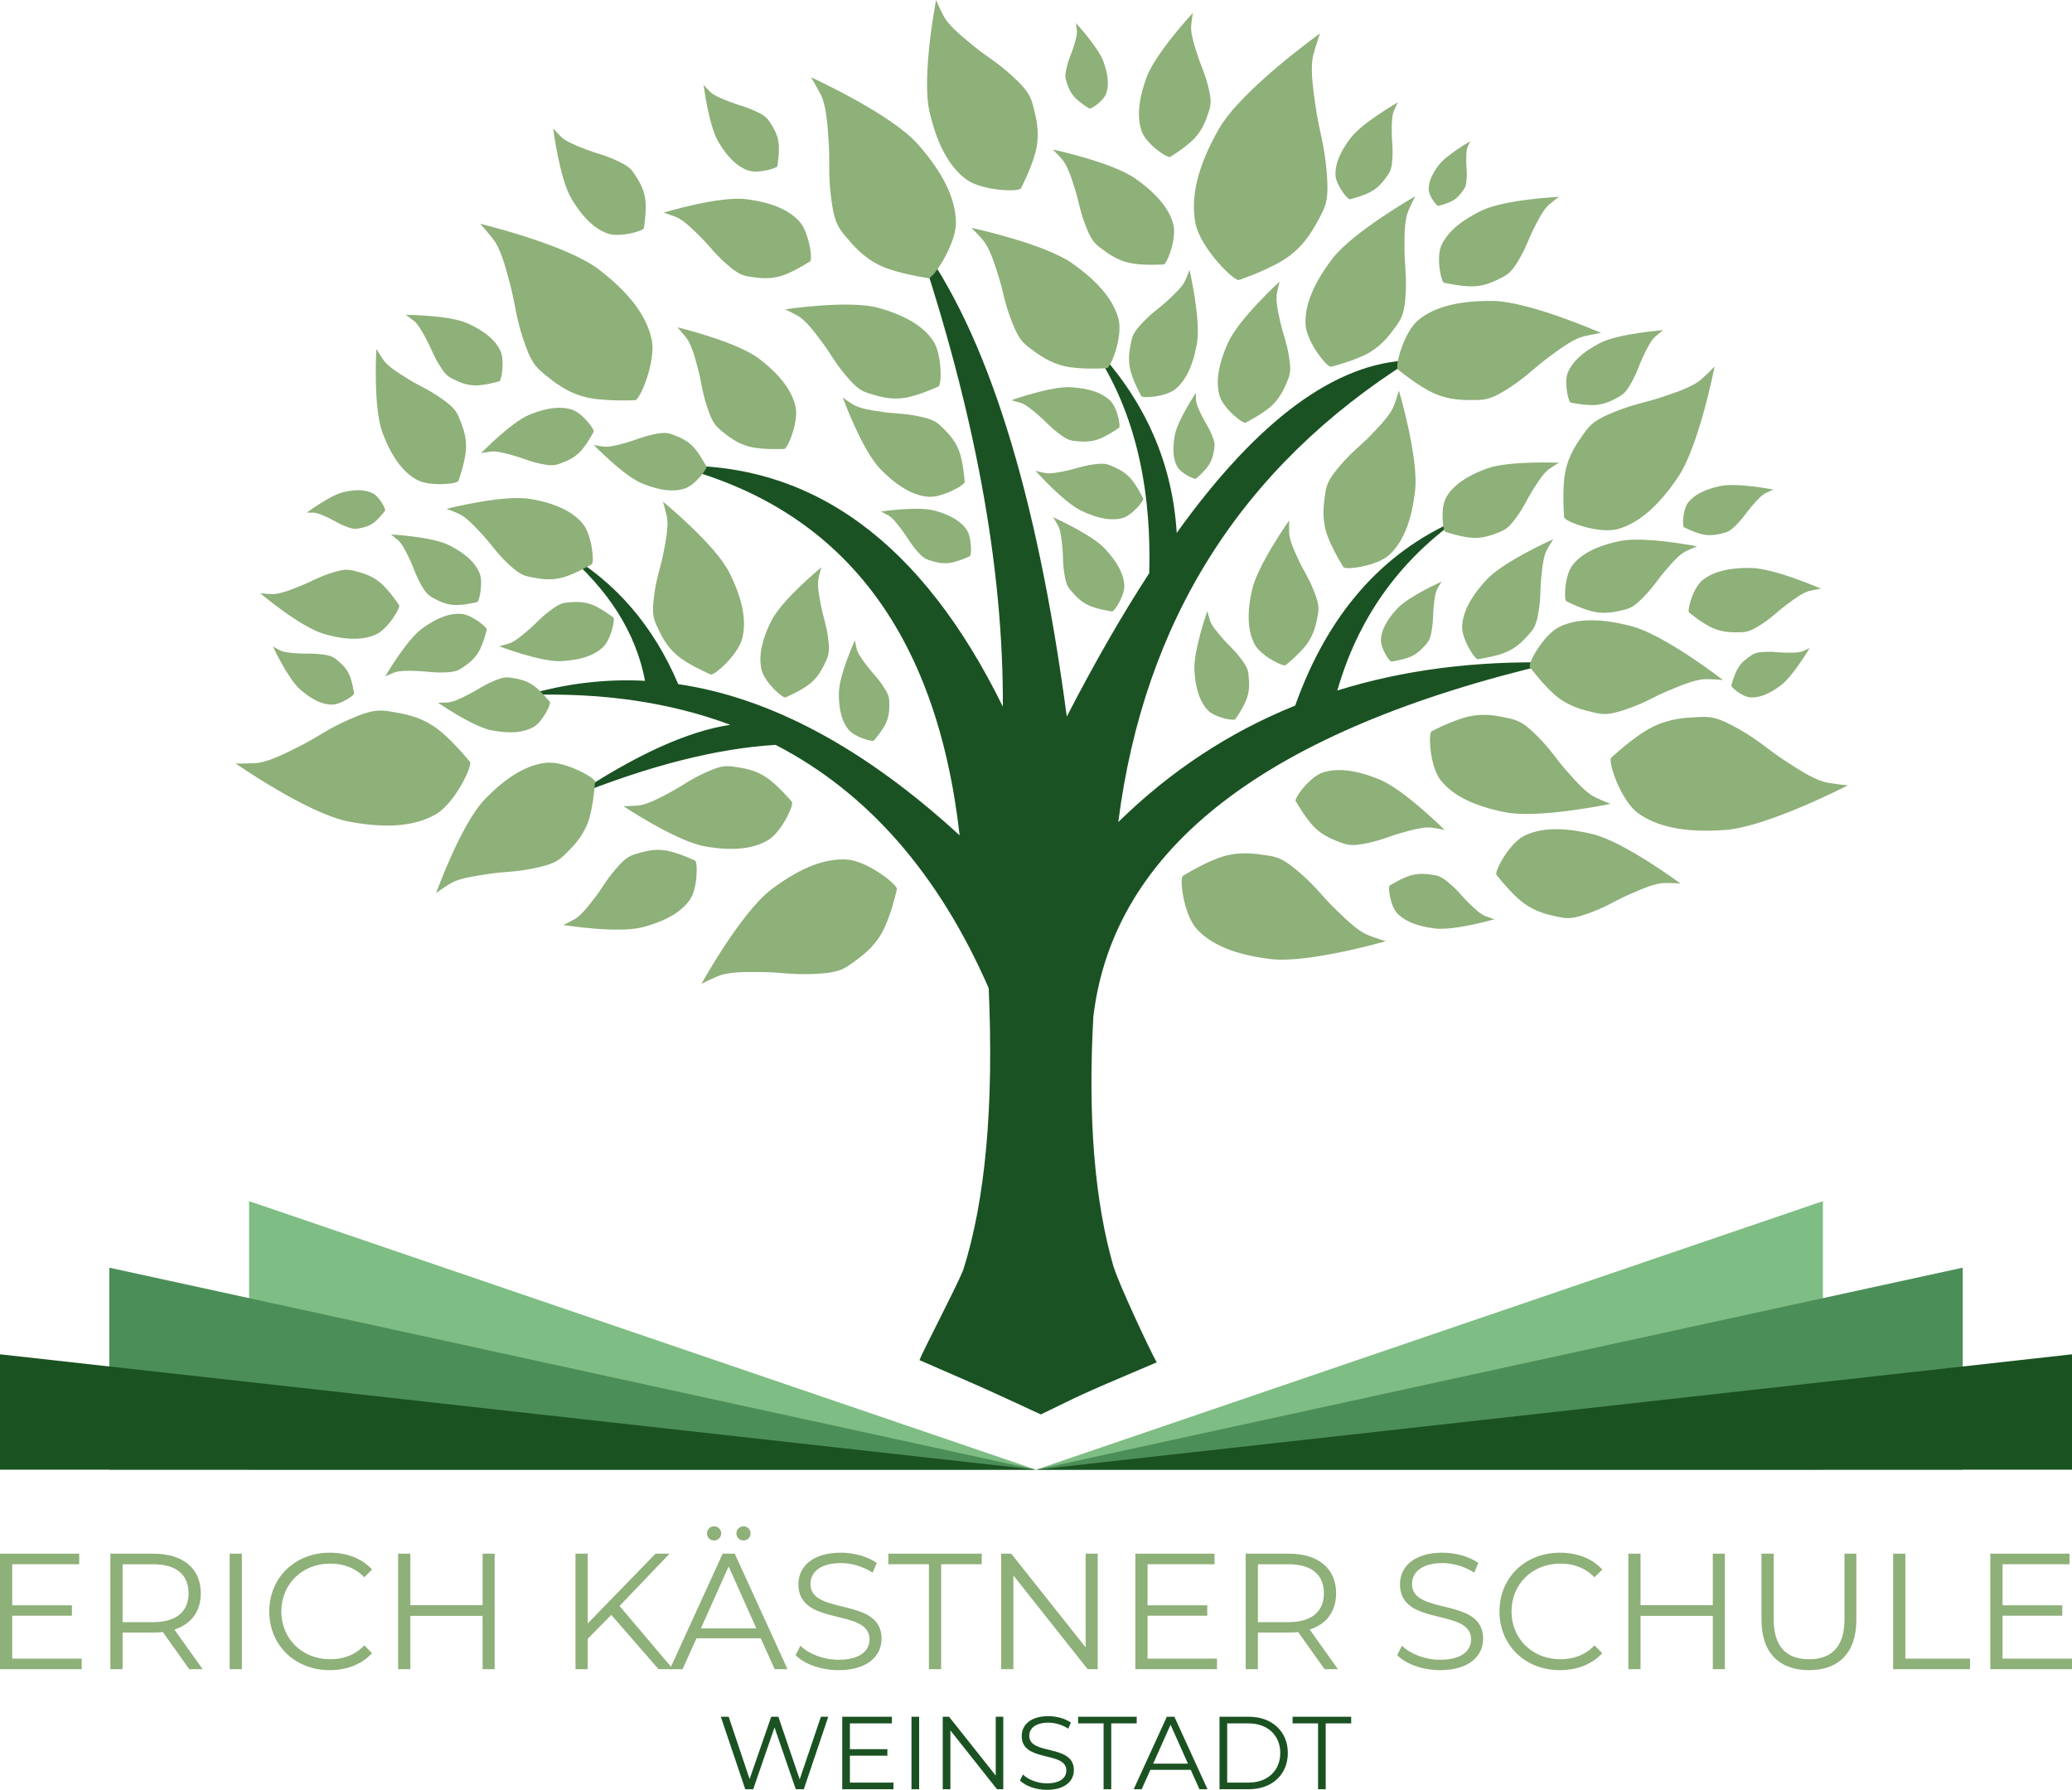 <?xml version="1.0" encoding="utf-8"?>
<!-- Generator: Adobe Illustrator 16.0.3, SVG Export Plug-In . SVG Version: 6.00 Build 0)  -->
<!DOCTYPE svg PUBLIC "-//W3C//DTD SVG 1.1//EN" "http://www.w3.org/Graphics/SVG/1.1/DTD/svg11.dtd">
<svg version="1.1" id="Ebene_1" xmlns="http://www.w3.org/2000/svg" xmlns:xlink="http://www.w3.org/1999/xlink" x="0px" y="0px"
	 width="336.544px" height="290.747px" viewBox="0 0 336.544 290.747" enable-background="new 0 0 336.544 290.747"
	 xml:space="preserve">
<g>
	<path fill-rule="evenodd" clip-rule="evenodd" fill="#1B5223" d="M156.445,206.318c3.612-11.373,4.994-26.638,4.145-45.797
		c-8.154-18.639-19.693-31.811-34.617-39.522c-9.496,0.571-20.421,3.341-32.778,8.309c10.019-6.676,18.494-10.532,25.425-11.567
		c-9.757-3.648-20.773-5.265-33.049-4.848c6.363-1.873,12.765-2.638,19.206-2.3c-1.499-7.803-5.899-14.787-13.202-20.951
		c8.37,4.835,14.564,11.999,18.583,21.49c15.023,2.215,30.262,10.403,45.712,24.567c-3.758-33.171-19.229-53.185-46.416-60.043
		c22.521-0.588,40.332,12.455,53.433,39.129c0.107-22.669-4.57-48.035-14.033-76.099c11.424,15.267,19.566,41.173,24.418,77.718
		c4.518-8.76,8.981-16.522,13.39-23.293c0.434-15.766-3.085-28.594-10.555-38.483c9.27,9.132,14.274,19.777,15.022,31.936
		c13.155-18.348,25.825-27.698,38.003-28.045c-27.479,17.302-43.31,42.309-47.495,75.02c8.46-8.299,18.035-14.606,28.731-18.923
		c5.271-14.783,14.045-24.839,26.321-30.169c-9.659,6.924-16.151,16.165-19.477,27.724c10.721-3.35,22.477-4.864,35.263-4.539
		c-46.632,10.892-71.593,30.052-74.886,57.478c-0.913,16.436,0.188,30.016,3.302,40.746l0.022,0.003
		c0.703,2.442,5.757,13.313,6.965,15.444c-14.243,6.047-11.83,5.109-18.826,8.465c-1.538-0.716-2.825-1.313-3.939-1.827
		c-0.087,0.034-0.098,0.025-0.044-0.021c-6.197-2.865-6.982-3.155-15.724-6.977C149.973,219.284,155.066,209.651,156.445,206.318
		L156.445,206.318z"/>
	<path fill-rule="evenodd" clip-rule="evenodd" fill="#8EB079" d="M113.929,159.826c0,0,6.421-11.619,11.382-15.363
		c4.961-3.745,8.896-5.03,12.246-4.836c3.355,0.195,8.566,4.316,8.106,4.885c0,0-0.987,4.46-2.425,7.013s-3.436,3.927-4.91,4.99
		c-1.475,1.063-2.45,1.532-6.085,1.694c-3.635,0.162-5.031-0.245-8.295-0.301c-3.263-0.056-5.755,0-7.299,0.647
		C115.104,159.205,113.929,159.826,113.929,159.826L113.929,159.826z"/>
	<path fill-rule="evenodd" clip-rule="evenodd" fill="#8EB079" d="M91.49,150.254c0,0,8.848,1.434,12.905,0.359
		s6.38-2.628,7.673-4.488c1.295-1.864,1.278-6.35,0.784-6.343c0,0-2.78-1.334-4.735-1.635c-1.955-0.301-3.518,0.188-4.697,0.527
		c-1.18,0.34-1.836,0.663-3.437,2.526s-1.967,2.774-3.298,4.531s-2.399,3.057-3.387,3.606
		C92.309,149.89,91.49,150.254,91.49,150.254L91.49,150.254z"/>
	<path fill-rule="evenodd" clip-rule="evenodd" fill="#8EB079" d="M101.257,130.952c0,0,8.564,5.731,13.319,6.549
		c4.755,0.818,7.927,0.305,10.168-1.021c2.246-1.328,4.374-6.026,3.854-6.254c0,0-2.268-2.726-4.168-3.975
		c-1.9-1.249-3.767-1.486-5.163-1.695c-1.395-0.209-2.235-0.186-4.8,0.996s-3.384,1.959-5.615,3.159
		c-2.232,1.2-3.97,2.048-5.267,2.15C102.289,130.963,101.257,130.952,101.257,130.952L101.257,130.952z"/>
	<path fill-rule="evenodd" clip-rule="evenodd" fill="#8EB079" d="M70.841,145.074c0,0,4.006-11.159,7.847-15.167
		c3.841-4.009,7.128-5.703,10.108-6.008c2.987-0.306,8.168,2.585,7.843,3.153c0,0-0.234,4.073-1.139,6.528
		c-0.904,2.455-2.47,3.951-3.618,5.099c-1.149,1.147-1.942,1.7-5.124,2.36c-3.182,0.661-4.471,0.501-7.356,0.916
		c-2.886,0.416-5.075,0.82-6.344,1.612C71.788,144.359,70.841,145.074,70.841,145.074L70.841,145.074z"/>
	<path fill-rule="evenodd" clip-rule="evenodd" fill="#8EB079" d="M38.282,124.027c0,0,11.751,8.173,18.335,9.428
		c6.584,1.254,11.004,0.62,14.149-1.166c3.152-1.789,6.225-8.26,5.509-8.591c0,0-3.082-3.842-5.69-5.625
		c-2.608-1.782-5.196-2.157-7.129-2.482c-1.933-0.325-3.1-0.314-6.692,1.264c-3.593,1.577-4.749,2.636-7.878,4.247
		c-3.13,1.611-5.565,2.746-7.369,2.856C39.714,124.068,38.282,124.027,38.282,124.027L38.282,124.027z"/>
	<path fill-rule="evenodd" clip-rule="evenodd" fill="#8EB079" d="M71.146,114.15c0,0,5.612,3.903,8.757,4.502
		c3.144,0.599,5.254,0.297,6.757-0.556c1.505-0.855,2.973-3.946,2.63-4.103c0,0-1.471-1.835-2.717-2.687
		c-1.245-0.851-2.481-1.03-3.404-1.185c-0.924-0.155-1.481-0.15-3.197,0.603c-1.715,0.754-2.267,1.26-3.762,2.029
		c-1.494,0.769-2.658,1.311-3.519,1.364C71.83,114.169,71.146,114.15,71.146,114.15L71.146,114.15z"/>
	<path fill-rule="evenodd" clip-rule="evenodd" fill="#8EB079" d="M62.568,109.888c0,0,3.419-5.919,6.01-7.799
		c2.591-1.88,4.63-2.503,6.352-2.37c1.726,0.133,4.369,2.306,4.126,2.594c0,0-0.552,2.287-1.317,3.587
		c-0.765,1.3-1.807,1.988-2.577,2.521c-0.769,0.533-1.276,0.765-3.149,0.813c-1.873,0.048-2.588-0.175-4.268-0.236
		c-1.68-0.06-2.963-0.056-3.765,0.263S62.568,109.888,62.568,109.888L62.568,109.888z"/>
	<path fill-rule="evenodd" clip-rule="evenodd" fill="#8EB079" d="M44.333,105.005c0,0,2.393,5.21,4.41,6.983
		c2.017,1.772,3.672,2.452,5.121,2.475c1.451,0.024,3.828-1.585,3.648-1.845c0,0-0.282-1.952-0.82-3.098
		c-0.537-1.146-1.354-1.802-1.955-2.307c-0.601-0.505-1.006-0.739-2.567-0.925s-2.175-0.055-3.583-0.136
		c-1.407-0.081-2.479-0.184-3.124-0.513C44.819,105.31,44.333,105.005,44.333,105.005L44.333,105.005z"/>
	<path fill-rule="evenodd" clip-rule="evenodd" fill="#8EB079" d="M42.263,96.368c0,0,6.514,5.496,10.347,6.604
		s6.489,0.977,8.452,0.093c1.968-0.887,4.148-4.553,3.741-4.788c0,0-1.614-2.449-3.061-3.65c-1.447-1.201-2.961-1.567-4.089-1.866
		c-1.128-0.3-1.82-0.358-4.037,0.379c-2.217,0.736-2.961,1.3-4.905,2.081c-1.945,0.782-3.451,1.32-4.526,1.285
		C43.11,96.471,42.263,96.368,42.263,96.368L42.263,96.368z"/>
	<path fill-rule="evenodd" clip-rule="evenodd" fill="#8EB079" d="M63.492,86.822c0,0,6.689,0.339,9.486,1.759
		c2.796,1.42,4.25,2.92,4.903,4.482c0.655,1.565-0.06,4.84-0.42,4.757c0,0-2.241,0.54-3.716,0.453
		c-1.476-0.087-2.541-0.689-3.35-1.122c-0.808-0.433-1.237-0.771-2.115-2.384c-0.878-1.612-1.003-2.335-1.7-3.827
		c-0.698-1.492-1.274-2.61-1.91-3.166C64.034,87.217,63.492,86.822,63.492,86.822L63.492,86.822z"/>
	<path fill-rule="evenodd" clip-rule="evenodd" fill="#8EB079" d="M72.521,82.662c0,0,9.203-2.358,13.589-1.612
		c4.385,0.745,6.987,2.164,8.53,4.004c1.545,1.844,1.956,6.581,1.434,6.621c0,0-2.808,1.675-4.843,2.179
		c-2.035,0.504-3.732,0.137-5.009-0.109c-1.278-0.246-2.001-0.523-3.87-2.337c-1.868-1.814-2.341-2.741-3.914-4.468
		c-1.573-1.729-2.825-2.998-3.921-3.485C73.421,82.969,72.521,82.662,72.521,82.662L72.521,82.662z"/>
	<path fill-rule="evenodd" clip-rule="evenodd" fill="#8EB079" d="M61.129,56.683c0,0-0.556,9.484,1.014,13.647
		c1.57,4.162,3.46,6.444,5.561,7.607c2.105,1.164,6.834,0.662,6.773,0.142c0,0,1.107-3.076,1.213-5.17s-0.578-3.689-1.064-4.896
		s-0.896-1.864-3.034-3.351c-2.138-1.488-3.138-1.775-5.134-2.989c-1.996-1.214-3.482-2.199-4.169-3.182
		S61.129,56.683,61.129,56.683L61.129,56.683z"/>
	<path fill-rule="evenodd" clip-rule="evenodd" fill="#8EB079" d="M65.908,51.149c0,0,7.011,0.02,10.005,1.365s4.59,2.84,5.351,4.44
		c0.762,1.603,0.178,5.063-0.203,4.995c0,0-2.315,0.676-3.862,0.659c-1.547-0.017-2.691-0.593-3.558-1.006
		c-0.867-0.412-1.332-0.744-2.33-2.386c-0.999-1.642-1.165-2.391-1.969-3.916c-0.803-1.526-1.462-2.665-2.155-3.215
		C66.495,51.535,65.908,51.149,65.908,51.149L65.908,51.149z"/>
	<path fill-rule="evenodd" clip-rule="evenodd" fill="#8EB079" d="M78.129,73.635c0,0,4.861-5.051,7.903-6.284
		c3.042-1.234,5.226-1.352,6.908-0.796c1.685,0.558,3.781,3.371,3.468,3.599c0,0-1.112,2.14-2.194,3.246
		c-1.082,1.105-2.289,1.534-3.186,1.876c-0.897,0.341-1.459,0.447-3.336,0.033c-1.876-0.413-2.533-0.811-4.19-1.285
		c-1.657-0.474-2.936-0.786-3.813-0.666C78.813,73.478,78.129,73.635,78.129,73.635L78.129,73.635z"/>
	<path fill-rule="evenodd" clip-rule="evenodd" fill="#8EB079" d="M96.439,72.271c0,0,4.862,5.051,7.904,6.284
		c3.042,1.234,5.225,1.352,6.907,0.796c1.685-0.558,3.781-3.371,3.469-3.599c0,0-1.113-2.14-2.194-3.246
		c-1.082-1.105-2.289-1.534-3.187-1.876c-0.897-0.341-1.458-0.447-3.335-0.034c-1.877,0.414-2.533,0.812-4.19,1.286
		c-1.658,0.474-2.936,0.786-3.813,0.666C97.123,72.428,96.439,72.271,96.439,72.271L96.439,72.271z"/>
	<path fill-rule="evenodd" clip-rule="evenodd" fill="#8EB079" d="M77.981,36.352c0,0,13.961,3.341,19.295,7.431
		s7.81,7.822,8.573,11.368c0.764,3.554-2.028,10.173-2.754,9.858c0,0-4.933,0.258-8.008-0.504c-3.075-0.763-5.083-2.449-6.617-3.679
		c-1.533-1.23-2.304-2.111-3.521-5.853c-1.217-3.742-1.196-5.314-2.079-8.732c-0.883-3.417-1.66-5.998-2.781-7.421
		C78.967,37.397,77.981,36.352,77.981,36.352L77.981,36.352z"/>
	<path fill-rule="evenodd" clip-rule="evenodd" fill="#8EB079" d="M110.017,53.17c0,0,9.625,2.303,13.302,5.123
		c3.677,2.82,5.384,5.392,5.91,7.837c0.527,2.45-1.398,7.014-1.898,6.796c0,0-3.401,0.178-5.521-0.348
		c-2.12-0.525-3.504-1.688-4.562-2.536c-1.057-0.847-1.588-1.455-2.427-4.035c-0.839-2.579-0.824-3.663-1.433-6.019
		c-0.609-2.356-1.145-4.135-1.918-5.116C110.697,53.891,110.017,53.17,110.017,53.17L110.017,53.17z"/>
	<path fill-rule="evenodd" clip-rule="evenodd" fill="#8EB079" d="M107.771,34.546c0,0,9.033-2.74,13.418-2.189
		c4.386,0.55,7.03,1.846,8.64,3.604c1.614,1.763,2.227,6.447,1.711,6.509c0,0-2.714,1.785-4.713,2.373
		c-1.998,0.589-3.698,0.298-4.976,0.11c-1.279-0.189-2.009-0.434-3.942-2.153c-1.934-1.72-2.443-2.619-4.08-4.265
		c-1.636-1.647-2.933-2.853-4.042-3.289C108.678,34.811,107.771,34.546,107.771,34.546L107.771,34.546z"/>
	<path fill-rule="evenodd" clip-rule="evenodd" fill="#8EB079" d="M131.718,12.551c0,0,12.947,5.889,17.36,10.876
		c4.414,4.986,6.116,9.083,6.188,12.676c0.071,3.601-3.896,9.511-4.543,9.066c0,0-4.846-0.682-7.692-2.004
		c-2.846-1.323-4.481-3.343-5.739-4.829c-1.259-1.486-1.842-2.489-2.318-6.358c-0.476-3.869-0.158-5.394-0.371-8.885
		c-0.212-3.491-0.48-6.147-1.301-7.743C132.48,13.754,131.718,12.551,131.718,12.551L131.718,12.551z"/>
	<path fill-rule="evenodd" clip-rule="evenodd" fill="#8EB079" d="M152.047,0c0,0-2.405,12.394-1.071,18.153
		c1.335,5.759,3.421,9.098,5.984,10.999c2.567,1.905,8.883,2.078,8.894,1.382c0,0,2.001-3.856,2.51-6.595
		c0.508-2.739-0.111-4.961-0.538-6.636c-0.427-1.675-0.852-2.613-3.405-4.949c-2.553-2.336-3.82-2.891-6.235-4.841
		c-2.415-1.951-4.198-3.511-4.93-4.927C152.525,1.17,152.047,0,152.047,0L152.047,0z"/>
	<path fill-rule="evenodd" clip-rule="evenodd" fill="#8EB079" d="M214.402,5.432c0,0-12.8,9.137-16.453,15.557
		c-3.654,6.42-4.545,11.308-3.768,15.31c0.78,4.01,6.541,9.77,7.145,9.148c0,0,5.153-1.731,7.961-3.771s4.119-4.609,5.146-6.511
		c1.027-1.902,1.428-3.132,1.027-7.521c-0.399-4.39-1.112-6.018-1.71-9.934c-0.599-3.917-0.939-6.918-0.418-8.854
		C213.853,6.92,214.402,5.432,214.402,5.432L214.402,5.432z"/>
	<path fill-rule="evenodd" clip-rule="evenodd" fill="#8EB079" d="M193.763,2.079c0,0-6.129,6.596-7.554,10.546
		c-1.425,3.951-1.49,6.716-0.73,8.787c0.763,2.075,4.36,4.462,4.634,4.047c0,0,2.634-1.599,3.975-3.065
		c1.341-1.466,1.83-3.028,2.222-4.191c0.393-1.164,0.504-1.882-0.085-4.212c-0.589-2.329-1.111-3.121-1.768-5.169
		c-0.657-2.047-1.095-3.632-0.979-4.749C193.594,2.957,193.763,2.079,193.763,2.079L193.763,2.079z"/>
	<path fill-rule="evenodd" clip-rule="evenodd" fill="#8EB079" d="M174.745,3.742c0,0,3.637,3.914,4.481,6.258
		c0.847,2.345,0.886,3.986,0.435,5.215c-0.453,1.231-2.588,2.647-2.75,2.401c0,0-1.563-0.949-2.358-1.819
		c-0.796-0.87-1.087-1.797-1.318-2.487c-0.233-0.69-0.3-1.117,0.05-2.499c0.35-1.382,0.66-1.852,1.05-3.067
		c0.389-1.215,0.649-2.156,0.58-2.819C174.845,4.263,174.745,3.742,174.745,3.742L174.745,3.742z"/>
	<path fill-rule="evenodd" clip-rule="evenodd" fill="#8EB079" d="M171.007,24.289c0,0,9.635,2.067,13.393,4.715
		c3.758,2.649,5.552,5.088,6.17,7.422c0.618,2.339-1.11,6.738-1.615,6.536c0,0-3.366,0.219-5.488-0.254
		c-2.123-0.472-3.542-1.566-4.624-2.363c-1.081-0.797-1.632-1.371-2.565-3.83s-0.963-3.497-1.658-5.745
		c-0.697-2.248-1.298-3.944-2.104-4.873C171.71,24.969,171.007,24.289,171.007,24.289L171.007,24.289z"/>
	<path fill-rule="evenodd" clip-rule="evenodd" fill="#8EB079" d="M157.794,37.016c0,0,11.763,2.524,16.35,5.757
		c4.588,3.233,6.776,6.21,7.531,9.06c0.756,2.855-1.354,8.225-1.972,7.979c0,0-4.108,0.268-6.699-0.31
		c-2.591-0.577-4.324-1.912-5.644-2.885c-1.321-0.973-1.993-1.674-3.133-4.676c-1.14-3.001-1.174-4.27-2.025-7.013
		c-0.85-2.744-1.584-4.815-2.567-5.948C158.652,37.846,157.794,37.016,157.794,37.016L157.794,37.016z"/>
	<path fill-rule="evenodd" clip-rule="evenodd" fill="#8EB079" d="M164.248,65.017c0,0,6.467-2.305,9.664-2.113
		c3.196,0.192,5.153,0.98,6.375,2.136c1.224,1.159,1.811,4.399,1.438,4.465c0,0-1.914,1.363-3.345,1.86
		c-1.431,0.498-2.672,0.37-3.604,0.294c-0.934-0.076-1.471-0.214-2.925-1.329c-1.453-1.114-1.851-1.719-3.088-2.796
		c-1.236-1.076-2.214-1.861-3.032-2.116C164.914,65.163,164.248,65.017,164.248,65.017L164.248,65.017z"/>
	<path fill-rule="evenodd" clip-rule="evenodd" fill="#8EB079" d="M168.194,76.468c0,0,4.556,5.135,7.451,6.507
		c2.895,1.371,4.988,1.623,6.615,1.197c1.631-0.426,3.706-2.981,3.411-3.219c0,0-1.02-2.117-2.035-3.242
		c-1.014-1.125-2.164-1.611-3.018-1.994c-0.854-0.383-1.392-0.52-3.203-0.244c-1.812,0.277-2.45,0.616-4.052,0.964
		c-1.604,0.348-2.837,0.565-3.678,0.394C168.847,76.661,168.194,76.468,168.194,76.468L168.194,76.468z"/>
	<path fill-rule="evenodd" clip-rule="evenodd" fill="#8EB079" d="M171.031,84.009c0,0,6.27,2.796,8.45,5.142
		c2.18,2.346,3.052,4.267,3.137,5.947c0.085,1.683-1.727,4.433-2.042,4.223c0,0-2.325-0.335-3.704-0.963
		c-1.379-0.628-2.188-1.578-2.812-2.277c-0.623-0.699-0.915-1.169-1.197-2.98c-0.282-1.81-0.152-2.522-0.304-4.154
		c-0.151-1.633-0.316-2.876-0.732-3.625C171.412,84.574,171.031,84.009,171.031,84.009L171.031,84.009z"/>
	<path fill-rule="evenodd" clip-rule="evenodd" fill="#8EB079" d="M194.246,63.817c0,0-2.95,4.396-3.413,6.824
		c-0.462,2.426-0.244,4.038,0.389,5.171c0.635,1.135,2.945,2.188,3.065,1.922c0,0,1.382-1.172,2.024-2.148
		c0.645-0.975,0.784-1.928,0.904-2.64s0.118-1.139-0.438-2.438c-0.559-1.298-0.936-1.71-1.505-2.839
		c-0.571-1.128-0.973-2.008-1.009-2.668C194.229,64.342,194.246,63.817,194.246,63.817L194.246,63.817z"/>
	<path fill-rule="evenodd" clip-rule="evenodd" fill="#8EB079" d="M207.844,45.727c0,0-6.608,6.056-8.339,9.863
		c-1.729,3.807-2.015,6.546-1.425,8.662c0.59,2.12,3.971,4.776,4.273,4.386c0,0,2.742-1.377,4.19-2.725
		c1.448-1.348,2.058-2.859,2.54-3.982s0.65-1.827,0.251-4.186s-0.854-3.186-1.342-5.271c-0.488-2.084-0.797-3.691-0.592-4.791
		C207.606,46.584,207.844,45.727,207.844,45.727L207.844,45.727z"/>
	<path fill-rule="evenodd" clip-rule="evenodd" fill="#8EB079" d="M193.201,43.82c0,0,1.885,8.13,1.209,11.964
		c-0.677,3.833-1.9,6.086-3.467,7.401c-1.57,1.317-5.564,1.575-5.592,1.116c0,0-1.38-2.5-1.781-4.298
		c-0.402-1.797-0.075-3.278,0.146-4.394c0.222-1.117,0.463-1.746,2.012-3.347s2.334-1.996,3.807-3.34
		c1.472-1.343,2.555-2.415,2.977-3.367C192.933,44.604,193.201,43.82,193.201,43.82L193.201,43.82z"/>
	<path fill-rule="evenodd" clip-rule="evenodd" fill="#8EB079" d="M229.881,31.872c0,0-10.192,5.828-13.501,10.192
		c-3.31,4.364-4.465,7.781-4.323,10.654c0.143,2.879,3.694,7.249,4.194,6.838c0,0,3.9-0.967,6.139-2.271
		c2.24-1.304,3.455-3.058,4.396-4.354c0.939-1.295,1.357-2.146,1.529-5.275s-0.172-4.318-0.192-7.121
		c-0.021-2.804,0.048-4.947,0.627-6.292S229.881,31.872,229.881,31.872L229.881,31.872z"/>
	<path fill-rule="evenodd" clip-rule="evenodd" fill="#8EB079" d="M227.057,16.618c0,0-5.797,3.315-7.679,5.797
		s-2.54,4.426-2.459,6.06c0.081,1.638,2.101,4.123,2.386,3.889c0,0,2.219-0.55,3.491-1.292c1.274-0.741,1.965-1.739,2.5-2.476
		s0.772-1.221,0.87-3c0.098-1.78-0.097-2.456-0.109-4.05c-0.012-1.595,0.027-2.813,0.356-3.579
		C226.743,17.202,227.057,16.618,227.057,16.618L227.057,16.618z"/>
	<path fill-rule="evenodd" clip-rule="evenodd" fill="#8EB079" d="M238.821,22.937c0,0-3.865,2.21-5.121,3.865
		c-1.255,1.655-1.693,2.952-1.64,4.042c0.055,1.092,1.401,2.749,1.592,2.593c0,0,1.479-0.367,2.327-0.861
		c0.85-0.495,1.312-1.16,1.668-1.652c0.356-0.491,0.515-0.814,0.58-2.001c0.065-1.186-0.064-1.637-0.072-2.701
		c-0.01-1.063,0.018-1.876,0.236-2.386C238.612,23.326,238.821,22.937,238.821,22.937L238.821,22.937z"/>
	<path fill-rule="evenodd" clip-rule="evenodd" fill="#8EB079" d="M253.243,31.971c0,0-8.854,0.429-12.576,2.232
		c-3.722,1.802-5.67,3.706-6.559,5.688c-0.892,1.986,0.002,6.142,0.479,6.037c0,0,2.955,0.686,4.908,0.576
		c1.953-0.11,3.373-0.874,4.449-1.424c1.077-0.549,1.648-0.979,2.837-3.025c1.187-2.046,1.363-2.964,2.31-4.858
		c0.947-1.894,1.728-3.311,2.578-4.018C252.52,32.472,253.243,31.971,253.243,31.971L253.243,31.971z"/>
	<path fill-rule="evenodd" clip-rule="evenodd" fill="#8EB079" d="M260.065,54.089c0,0-11.662-5.131-17.606-5.202
		c-5.943-0.071-9.67,1.126-12.086,3.104c-2.42,1.982-3.94,7.901-3.258,8.073c0,0,3.359,2.778,5.942,3.89
		c2.583,1.113,4.898,1.041,6.636,1.025c1.736-0.015,2.749-0.2,5.59-2.069c2.841-1.87,3.657-2.936,6.089-4.764
		c2.433-1.828,4.347-3.15,5.895-3.513C258.813,54.27,260.065,54.089,260.065,54.089L260.065,54.089z"/>
	<path fill-rule="evenodd" clip-rule="evenodd" fill="#8EB079" d="M196.103,99.249c0,0-2.299,6.507-2.097,9.72
		c0.202,3.213,1,5.178,2.167,6.403c1.168,1.227,4.427,1.808,4.492,1.433c0,0,1.364-1.928,1.861-3.368
		c0.495-1.44,0.362-2.688,0.283-3.626c-0.078-0.937-0.219-1.476-1.344-2.935s-1.734-1.856-2.82-3.096
		c-1.086-1.24-1.877-2.221-2.136-3.042C196.251,99.917,196.103,99.249,196.103,99.249L196.103,99.249z"/>
	<path fill-rule="evenodd" clip-rule="evenodd" fill="#8EB079" d="M209.408,84.522c0,0-5.175,7.292-6.064,11.368
		c-0.889,4.075-0.592,6.807,0.426,8.747c1.021,1.943,4.875,3.824,5.09,3.38c0,0,2.385-1.917,3.514-3.535
		c1.13-1.618,1.408-3.22,1.643-4.417c0.234-1.196,0.25-1.918-0.633-4.135c-0.884-2.217-1.502-2.928-2.415-4.859
		c-0.912-1.93-1.551-3.433-1.582-4.548C209.354,85.408,209.408,84.522,209.408,84.522L209.408,84.522z"/>
	<path fill-rule="evenodd" clip-rule="evenodd" fill="#8EB079" d="M227.218,63.448c0,0,3.24,10.95,2.63,16.242
		c-0.609,5.291-2.097,8.469-4.13,10.392c-2.036,1.928-7.47,2.608-7.545,1.982c0,0-2.089-3.302-2.786-5.724
		c-0.695-2.422-0.37-4.472-0.159-6.015c0.212-1.542,0.49-2.421,2.474-4.735c1.983-2.313,3.024-2.918,4.926-4.873
		c1.9-1.956,3.293-3.508,3.791-4.842C226.916,64.54,227.218,63.448,227.218,63.448L227.218,63.448z"/>
	<path fill-rule="evenodd" clip-rule="evenodd" fill="#8EB079" d="M253.224,75.174c0,0-8.198-0.377-11.788,0.959
		c-3.588,1.337-5.55,2.921-6.543,4.671c-0.993,1.752-0.533,5.662-0.085,5.607c0,0,2.665,0.89,4.476,0.959
		c1.81,0.069,3.185-0.511,4.225-0.923c1.04-0.413,1.606-0.759,2.879-2.541c1.274-1.783,1.518-2.613,2.555-4.276
		c1.037-1.663,1.882-2.902,2.728-3.479C252.514,75.573,253.224,75.174,253.224,75.174L253.224,75.174z"/>
	<path fill-rule="evenodd" clip-rule="evenodd" fill="#8EB079" d="M278.494,59.521c0,0-2.506,12.907-5.94,17.988
		c-3.434,5.081-6.641,7.537-9.738,8.422c-3.104,0.887-9.016-1.304-8.761-1.983c0,0-0.38-4.483,0.195-7.326
		c0.576-2.844,1.997-4.765,3.032-6.229c1.035-1.464,1.787-2.213,5.042-3.523s4.639-1.375,7.619-2.363
		c2.98-0.988,5.227-1.833,6.444-2.932C277.604,60.477,278.494,59.521,278.494,59.521L278.494,59.521z"/>
	<path fill-rule="evenodd" clip-rule="evenodd" fill="#8EB079" d="M270.134,53.64c0,0-7.224,0.528-10.228,2.074
		c-3.003,1.546-4.558,3.14-5.243,4.777c-0.688,1.639,0.124,5.017,0.512,4.921c0,0,2.427,0.501,4.021,0.372
		c1.593-0.128,2.736-0.781,3.604-1.251c0.868-0.47,1.327-0.832,2.257-2.528c0.93-1.695,1.056-2.448,1.79-4.013
		c0.735-1.566,1.345-2.74,2.025-3.334C269.553,54.064,270.134,53.64,270.134,53.64L270.134,53.64z"/>
	<path fill-rule="evenodd" clip-rule="evenodd" fill="#8EB079" d="M234.159,94.483c0,0-5.329,2.361-7.185,4.348
		c-1.855,1.986-2.6,3.615-2.676,5.042c-0.076,1.428,1.456,3.766,1.724,3.589c0,0,1.976-0.28,3.147-0.81
		c1.172-0.53,1.862-1.335,2.392-1.927c0.53-0.592,0.779-0.991,1.023-2.527c0.243-1.536,0.134-2.141,0.266-3.527
		c0.133-1.385,0.275-2.44,0.629-3.075C233.834,94.961,234.159,94.483,234.159,94.483L234.159,94.483z"/>
	<path fill-rule="evenodd" clip-rule="evenodd" fill="#8EB079" d="M234.647,134.821c0,0-6.629-6.616-10.683-8.244
		c-4.054-1.629-6.927-1.799-9.107-1.085c-2.186,0.715-4.801,4.367-4.379,4.666c0,0,1.564,2.797,3.038,4.246
		c1.475,1.448,3.08,2.015,4.275,2.466c1.194,0.45,1.937,0.593,4.381,0.067c2.443-0.526,3.286-1.04,5.439-1.646
		c2.152-0.606,3.815-1.004,4.973-0.841C233.742,134.612,234.647,134.821,234.647,134.821L234.647,134.821z"/>
	<path fill-rule="evenodd" clip-rule="evenodd" fill="#8EB079" d="M225.091,152.89c0,0-12.64,3.647-18.731,2.902
		c-6.093-0.744-9.741-2.481-11.941-4.839c-2.204-2.361-2.945-8.627-2.225-8.708c0,0,3.82-2.382,6.616-3.165
		c2.797-0.783,5.155-0.391,6.932-0.136c1.775,0.255,2.786,0.583,5.436,2.886c2.65,2.304,3.338,3.508,5.576,5.713
		s4.015,3.821,5.549,4.406C223.835,152.533,225.091,152.89,225.091,152.89L225.091,152.89z"/>
	<path fill-rule="evenodd" clip-rule="evenodd" fill="#8EB079" d="M242.749,149.324c0,0-6.527,1.883-9.673,1.499
		c-3.146-0.385-5.03-1.282-6.166-2.499c-1.138-1.219-1.521-4.455-1.148-4.497c0,0,1.974-1.229,3.416-1.634
		c1.444-0.404,2.662-0.202,3.579-0.07c0.917,0.131,1.438,0.301,2.807,1.49s1.724,1.811,2.88,2.95
		c1.155,1.139,2.072,1.973,2.864,2.274S242.749,149.324,242.749,149.324L242.749,149.324z"/>
	<path fill-rule="evenodd" clip-rule="evenodd" fill="#8EB079" d="M272.944,143.521c0,0-9.119-6.782-14.271-8.027
		c-5.153-1.244-8.632-0.945-11.126,0.294c-2.498,1.242-4.997,6.085-4.438,6.37c0,0,2.368,3.084,4.393,4.565
		c2.024,1.48,4.051,1.88,5.564,2.212c1.513,0.332,2.43,0.372,5.271-0.688s3.763-1.825,6.242-2.93
		c2.479-1.105,4.406-1.874,5.824-1.882C271.82,143.429,272.944,143.521,272.944,143.521L272.944,143.521z"/>
	<path fill-rule="evenodd" clip-rule="evenodd" fill="#8EB079" d="M252.296,87.59c0,0-8.001,3.545-10.787,6.528
		s-3.902,5.429-4.017,7.57c-0.114,2.146,2.186,5.656,2.589,5.389c0,0,2.965-0.419,4.724-1.215c1.761-0.796,2.795-2.004,3.591-2.893
		c0.797-0.889,1.17-1.488,1.536-3.795s0.202-3.214,0.4-5.295c0.198-2.08,0.413-3.664,0.945-4.617
		C251.808,88.309,252.296,87.59,252.296,87.59L252.296,87.59z"/>
	<path fill-rule="evenodd" clip-rule="evenodd" fill="#8EB079" d="M275.646,88.75c0,0-8.585-1.694-12.578-0.853
		c-3.995,0.841-6.314,2.202-7.638,3.889c-1.326,1.691-1.459,5.885-0.977,5.898c0,0,2.668,1.36,4.565,1.719
		c1.897,0.359,3.439-0.035,4.602-0.305c1.162-0.271,1.813-0.546,3.437-2.224c1.625-1.678,2.013-2.515,3.369-4.104
		c1.357-1.589,2.443-2.762,3.426-3.237S275.646,88.75,275.646,88.75L275.646,88.75z"/>
	<path fill-rule="evenodd" clip-rule="evenodd" fill="#8EB079" d="M279.853,110.462c0,0-9.439-7.317-14.827-8.733
		c-5.389-1.416-9.051-1.174-11.697,0.075c-2.651,1.252-5.379,6.289-4.798,6.6c0,0,2.424,3.291,4.52,4.889
		c2.096,1.599,4.217,2.061,5.801,2.441c1.583,0.381,2.545,0.443,5.555-0.611c3.008-1.054,3.992-1.839,6.62-2.948
		s4.669-1.876,6.158-1.855C278.674,110.342,279.853,110.462,279.853,110.462L279.853,110.462z"/>
	<path fill-rule="evenodd" clip-rule="evenodd" fill="#8EB079" d="M288.06,79.534c0,0-5.881-1.161-8.616-0.585
		c-2.736,0.577-4.325,1.508-5.232,2.664c-0.908,1.158-0.999,4.032-0.668,4.041c0,0,1.827,0.931,3.127,1.177s2.356-0.024,3.152-0.209
		s1.241-0.374,2.354-1.523c1.113-1.15,1.378-1.723,2.309-2.812c0.93-1.088,1.673-1.892,2.347-2.217
		C287.504,79.745,288.06,79.534,288.06,79.534L288.06,79.534z"/>
	<path fill-rule="evenodd" clip-rule="evenodd" fill="#8EB079" d="M295.772,95.627c0,0-7.574-3.325-11.434-3.368
		c-3.857-0.043-6.278,0.736-7.845,2.022c-1.571,1.288-2.554,5.132-2.111,5.243c0,0,2.184,1.802,3.86,2.522
		c1.678,0.72,3.181,0.673,4.309,0.662c1.128-0.012,1.785-0.132,3.628-1.347c1.843-1.215,2.372-1.908,3.951-3.096
		c1.579-1.189,2.821-2.048,3.825-2.285C294.961,95.745,295.772,95.627,295.772,95.627L295.772,95.627z"/>
	<path fill-rule="evenodd" clip-rule="evenodd" fill="#8EB079" d="M293.934,105.267c0,0-2.72,4.621-4.731,6.107
		c-2.012,1.486-3.579,1.994-4.891,1.912c-1.313-0.081-3.287-1.728-3.098-1.954c0,0,0.464-1.775,1.072-2.79
		c0.608-1.015,1.417-1.56,2.014-1.982c0.598-0.422,0.988-0.608,2.417-0.668c1.431-0.061,1.972,0.103,3.251,0.128
		c1.28,0.026,2.259,0.007,2.877-0.25C293.462,105.514,293.934,105.267,293.934,105.267L293.934,105.267z"/>
	<path fill-rule="evenodd" clip-rule="evenodd" fill="#8EB079" d="M300.145,127.573c0,0-13.071,6.742-19.913,7.248
		c-6.842,0.505-11.222-0.609-14.146-2.716c-2.929-2.111-5.101-8.822-4.328-9.068c0,0,3.673-3.44,6.569-4.906
		c2.896-1.465,5.568-1.548,7.57-1.653c2.004-0.106,3.183,0.035,6.589,1.986c3.405,1.951,4.422,3.122,7.354,5.055
		c2.933,1.933,5.233,3.319,7.041,3.628C298.69,127.455,300.145,127.573,300.145,127.573L300.145,127.573z"/>
	<path fill-rule="evenodd" clip-rule="evenodd" fill="#8EB079" d="M261.6,130.577c0,0-11.662,2.449-17.114,1.369
		c-5.453-1.08-8.634-2.894-10.464-5.17c-1.833-2.28-2.083-7.989-1.427-8.015c0,0,3.611-1.896,6.189-2.416s4.683-0.009,6.27,0.34
		c1.586,0.35,2.478,0.713,4.717,2.972c2.239,2.258,2.781,3.391,4.655,5.533c1.874,2.141,3.371,3.72,4.717,4.351
		C260.489,130.171,261.6,130.577,261.6,130.577L261.6,130.577z"/>
	<path fill-rule="evenodd" clip-rule="evenodd" fill="#8EB079" d="M136.886,64.583c0,0,3.11,8.513,6.063,11.56
		c2.953,3.048,5.473,4.329,7.752,4.55c2.284,0.221,6.233-2.011,5.982-2.443c0,0-0.197-3.113-0.898-4.986
		c-0.702-1.872-1.905-3.01-2.788-3.882c-0.883-0.872-1.491-1.291-3.926-1.783c-2.436-0.491-3.42-0.363-5.628-0.669
		c-2.207-0.305-3.882-0.605-4.856-1.205S136.886,64.583,136.886,64.583L136.886,64.583z"/>
	<path fill-rule="evenodd" clip-rule="evenodd" fill="#8EB079" d="M143.083,83.096c0,0,6.014-0.903,8.758-0.142
		c2.744,0.76,4.309,1.833,5.171,3.105c0.864,1.275,0.817,4.318,0.482,4.309c0,0-1.897,0.884-3.225,1.073
		c-1.329,0.188-2.386-0.156-3.183-0.396c-0.798-0.24-1.24-0.463-2.312-1.74c-1.071-1.277-1.312-1.898-2.201-3.1
		c-0.89-1.203-1.604-2.093-2.27-2.474C143.636,83.35,143.083,83.096,143.083,83.096L143.083,83.096z"/>
	<path fill-rule="evenodd" clip-rule="evenodd" fill="#8EB079" d="M127.531,50.247c0,0,10.376-1.557,15.111-0.245
		c4.734,1.312,7.433,3.164,8.921,5.358c1.491,2.2,1.41,7.45,0.832,7.435c0,0-3.273,1.525-5.565,1.85
		c-2.293,0.325-4.116-0.268-5.492-0.682c-1.376-0.414-2.139-0.8-3.988-3.003c-1.849-2.203-2.265-3.274-3.799-5.349
		c-1.534-2.074-2.767-3.611-3.916-4.268C128.485,50.685,127.531,50.247,127.531,50.247L127.531,50.247z"/>
	<path fill-rule="evenodd" clip-rule="evenodd" fill="#8EB079" d="M89.853,20.854c0,0,1.011,8.179,3.002,11.484
		c1.992,3.305,3.962,4.956,5.937,5.619c1.978,0.663,5.933-0.505,5.8-0.94c0,0,0.463-2.797,0.225-4.6
		c-0.238-1.803-1.071-3.057-1.675-4.011c-0.603-0.953-1.056-1.449-3.113-2.384c-2.057-0.934-2.955-1.022-4.848-1.745
		c-1.893-0.723-3.316-1.331-4.056-2.063C90.385,21.484,89.853,20.854,89.853,20.854L89.853,20.854z"/>
	<path fill-rule="evenodd" clip-rule="evenodd" fill="#8EB079" d="M114.286,13.791c0,0,0.823,6.654,2.443,9.343
		c1.62,2.688,3.223,4.032,4.829,4.571c1.609,0.54,4.827-0.411,4.718-0.765c0,0,0.377-2.276,0.184-3.742
		c-0.194-1.467-0.872-2.487-1.363-3.263c-0.49-0.776-0.859-1.179-2.532-1.939c-1.674-0.76-2.404-0.832-3.944-1.42
		c-1.541-0.588-2.698-1.083-3.3-1.678C114.719,14.304,114.286,13.791,114.286,13.791L114.286,13.791z"/>
	<path fill-rule="evenodd" clip-rule="evenodd" fill="#8EB079" d="M49.81,83.284c0,0,3.845-2.866,6.035-3.359
		c2.191-0.493,3.678-0.329,4.751,0.234c1.075,0.564,2.176,2.697,1.939,2.816c0,0-0.989,1.32-1.843,1.946
		c-0.853,0.626-1.716,0.78-2.359,0.91c-0.644,0.13-1.035,0.139-2.255-0.349c-1.221-0.489-1.619-0.831-2.685-1.335
		c-1.066-0.505-1.894-0.858-2.499-0.875S49.81,83.284,49.81,83.284L49.81,83.284z"/>
	<path fill-rule="evenodd" clip-rule="evenodd" fill="#8EB079" d="M81.07,104.966c0,0,6.714,2.597,10.08,2.428
		c3.367-0.169,5.451-1.004,6.776-2.251c1.328-1.249,2.061-4.776,1.671-4.853c0,0-1.963-1.511-3.449-2.072s-2.795-0.437-3.779-0.366
		c-0.983,0.07-1.552,0.215-3.12,1.413c-1.568,1.197-2.007,1.852-3.345,3.012c-1.338,1.159-2.393,2.003-3.261,2.271
		C81.775,104.816,81.07,104.966,81.07,104.966L81.07,104.966z"/>
	<path fill-rule="evenodd" clip-rule="evenodd" fill="#8EB079" d="M107.678,81.485c0,0,8.482,6.945,10.785,11.531
		c2.303,4.587,2.762,7.975,2.105,10.667c-0.658,2.696-4.781,6.315-5.175,5.856c0,0-3.475-1.465-5.334-3.013
		c-1.859-1.547-2.678-3.375-3.322-4.731c-0.644-1.354-0.88-2.217-0.471-5.194c0.41-2.977,0.948-4.05,1.479-6.692
		c0.531-2.643,0.857-4.675,0.56-6.026C108.008,82.532,107.678,81.485,107.678,81.485L107.678,81.485z"/>
	<path fill-rule="evenodd" clip-rule="evenodd" fill="#8EB079" d="M133.421,92.147c0,0-6.388,5.23-8.122,8.684
		c-1.735,3.454-2.08,6.006-1.586,8.033c0.496,2.03,3.601,4.756,3.897,4.41c0,0,2.618-1.104,4.018-2.27
		c1.4-1.165,2.016-2.541,2.501-3.563c0.486-1.021,0.663-1.67,0.355-3.911c-0.309-2.242-0.714-3.05-1.114-5.04
		c-0.4-1.991-0.645-3.521-0.421-4.538C133.172,92.935,133.421,92.147,133.421,92.147L133.421,92.147z"/>
	<path fill-rule="evenodd" clip-rule="evenodd" fill="#8EB079" d="M138.857,104.009c0,0-2.583,5.674-2.605,8.593
		c-0.023,2.919,0.594,4.763,1.606,5.971c1.013,1.211,4.026,2.021,4.111,1.689c0,0,1.406-1.621,1.965-2.878
		c0.56-1.257,0.519-2.395,0.507-3.249c-0.012-0.853-0.108-1.353-1.065-2.768c-0.957-1.416-1.501-1.829-2.436-3.044
		s-1.612-2.169-1.8-2.933S138.857,104.009,138.857,104.009L138.857,104.009z"/>
	<polygon fill-rule="evenodd" clip-rule="evenodd" fill="#7EBD83" points="168.272,238.742 296.084,195.119 296.084,238.742 
		168.272,238.742 	"/>
	<polygon fill-rule="evenodd" clip-rule="evenodd" fill="#4C8E58" points="168.272,238.742 318.794,205.925 318.794,238.742 
		168.272,238.742 	"/>
	<polygon fill-rule="evenodd" clip-rule="evenodd" fill="#1B5222" points="168.272,238.742 336.544,219.998 336.544,238.742 
		168.272,238.742 	"/>
	<polygon fill-rule="evenodd" clip-rule="evenodd" fill="#7EBD83" points="168.272,238.742 40.459,195.119 40.459,238.742 
		168.272,238.742 	"/>
	<polygon fill-rule="evenodd" clip-rule="evenodd" fill="#4C8E58" points="168.272,238.742 17.75,205.925 17.75,238.742 
		168.272,238.742 	"/>
	<polygon fill-rule="evenodd" clip-rule="evenodd" fill="#1B5222" points="168.272,238.742 0,219.998 0,238.742 168.272,238.742 	
		"/>
	<polygon fill="#8EB079" points="1.983,269.429 1.983,262.461 11.684,262.461 11.684,260.773 1.983,260.773 1.983,254.101 
		12.864,254.101 12.864,252.385 0,252.385 0,271.145 13.266,271.145 13.266,269.429 1.983,269.429 	"/>
	<path fill="#8EB079" d="M32.909,271.145l-4.582-6.433c2.733-0.884,4.288-2.947,4.288-5.895c0-4.021-2.895-6.433-7.665-6.433h-7.021
		v18.76h1.983v-5.949h5.038c0.536,0,1.018-0.027,1.501-0.081l4.288,6.03H32.909L32.909,271.145z M24.896,263.506h-4.984v-9.405
		h4.984c3.752,0,5.735,1.715,5.735,4.717C30.631,261.765,28.648,263.506,24.896,263.506L24.896,263.506z"/>
	<polygon fill="#8EB079" points="37.304,271.145 39.288,271.145 39.288,252.385 37.304,252.385 37.304,271.145 	"/>
	<path fill="#8EB079" d="M53.545,271.305c2.76,0,5.226-0.938,6.887-2.76l-1.26-1.26c-1.527,1.581-3.403,2.251-5.547,2.251
		c-4.529,0-7.932-3.323-7.932-7.771s3.403-7.771,7.932-7.771c2.144,0,4.02,0.67,5.547,2.224l1.26-1.259
		c-1.661-1.823-4.127-2.733-6.861-2.733c-5.654,0-9.835,4.047-9.835,9.54S47.917,271.305,53.545,271.305L53.545,271.305z"/>
	<polygon fill="#8EB079" points="78.387,252.385 78.387,260.746 66.649,260.746 66.649,252.385 64.666,252.385 64.666,271.145 
		66.649,271.145 66.649,262.488 78.387,262.488 78.387,271.145 80.344,271.145 80.344,252.385 78.387,252.385 	"/>
	<polygon fill="#8EB079" points="106.955,271.145 109.314,271.145 100.631,260.88 108.751,252.385 106.473,252.385 95.459,263.721 
		95.459,252.385 93.475,252.385 93.475,271.145 95.459,271.145 95.459,266.213 99.291,262.327 106.955,271.145 	"/>
	<path fill="#8EB079" d="M115.987,250.241c0.616,0,1.152-0.482,1.152-1.152c0-0.644-0.536-1.152-1.152-1.152
		c-0.644,0-1.153,0.509-1.153,1.152C114.834,249.759,115.343,250.241,115.987,250.241L115.987,250.241z M120.757,250.241
		c0.643,0,1.152-0.482,1.152-1.152c0-0.644-0.509-1.152-1.152-1.152c-0.616,0-1.152,0.509-1.152,1.152
		C119.605,249.759,120.141,250.241,120.757,250.241L120.757,250.241z M125.822,271.145h2.09l-8.575-18.76h-1.957l-8.575,18.76h2.063
		l2.251-5.012h10.452L125.822,271.145L125.822,271.145z M113.843,264.525l4.502-10.077l4.502,10.077H113.843L113.843,264.525z"/>
	<path fill="#8EB079" d="M136.193,271.305c4.797,0,6.995-2.357,6.995-5.118c0-6.833-11.551-3.726-11.551-8.87
		c0-1.876,1.528-3.404,4.958-3.404c1.662,0,3.538,0.51,5.146,1.555l0.67-1.581c-1.501-1.046-3.699-1.662-5.816-1.662
		c-4.77,0-6.914,2.386-6.914,5.146c0,6.941,11.55,3.779,11.55,8.925c0,1.85-1.527,3.323-5.038,3.323c-2.465,0-4.85-0.965-6.19-2.278
		l-0.778,1.527C130.619,270.313,133.379,271.305,136.193,271.305L136.193,271.305z"/>
	<polygon fill="#8EB079" points="150.879,271.145 152.862,271.145 152.862,254.101 159.455,254.101 159.455,252.385 
		144.287,252.385 144.287,254.101 150.879,254.101 150.879,271.145 	"/>
	<polygon fill="#8EB079" points="176.338,252.385 176.338,267.607 164.252,252.385 162.617,252.385 162.617,271.145 164.6,271.145 
		164.6,255.922 176.66,271.145 178.295,271.145 178.295,252.385 176.338,252.385 	"/>
	<polygon fill="#8EB079" points="186.388,269.429 186.388,262.461 196.089,262.461 196.089,260.773 186.388,260.773 
		186.388,254.101 197.268,254.101 197.268,252.385 184.405,252.385 184.405,271.145 197.67,271.145 197.67,269.429 186.388,269.429 
			"/>
	<path fill="#8EB079" d="M217.313,271.145l-4.582-6.433c2.733-0.884,4.287-2.947,4.287-5.895c0-4.021-2.894-6.433-7.664-6.433
		h-7.021v18.76h1.983v-5.949h5.037c0.536,0,1.019-0.027,1.502-0.081l4.286,6.03H217.313L217.313,271.145z M209.301,263.506h-4.983
		v-9.405h4.983c3.752,0,5.735,1.715,5.735,4.717C215.036,261.765,213.053,263.506,209.301,263.506L209.301,263.506z"/>
	<path fill="#8EB079" d="M233.903,271.305c4.797,0,6.994-2.357,6.994-5.118c0-6.833-11.551-3.726-11.551-8.87
		c0-1.876,1.528-3.404,4.958-3.404c1.661,0,3.537,0.51,5.146,1.555l0.67-1.581c-1.5-1.046-3.698-1.662-5.815-1.662
		c-4.77,0-6.914,2.386-6.914,5.146c0,6.941,11.551,3.779,11.551,8.925c0,1.85-1.527,3.323-5.038,3.323
		c-2.467,0-4.852-0.965-6.191-2.278l-0.777,1.527C228.329,270.313,231.089,271.305,233.903,271.305L233.903,271.305z"/>
	<path fill="#8EB079" d="M253.359,271.305c2.76,0,5.226-0.938,6.887-2.76l-1.259-1.26c-1.528,1.581-3.404,2.251-5.549,2.251
		c-4.528,0-7.932-3.323-7.932-7.771s3.403-7.771,7.932-7.771c2.145,0,4.021,0.67,5.549,2.224l1.259-1.259
		c-1.661-1.823-4.127-2.733-6.86-2.733c-5.654,0-9.835,4.047-9.835,9.54S247.731,271.305,253.359,271.305L253.359,271.305z"/>
	<polygon fill="#8EB079" points="278.202,252.385 278.202,260.746 266.464,260.746 266.464,252.385 264.481,252.385 
		264.481,271.145 266.464,271.145 266.464,262.488 278.202,262.488 278.202,271.145 280.158,271.145 280.158,252.385 
		278.202,252.385 	"/>
	<path fill="#8EB079" d="M293.826,271.305c4.797,0,7.69-2.786,7.69-8.174v-10.746h-1.929v10.666c0,4.449-2.091,6.485-5.762,6.485
		c-3.646,0-5.735-2.036-5.735-6.485v-10.666h-1.982v10.746C286.108,268.519,289.029,271.305,293.826,271.305L293.826,271.305z"/>
	<polygon fill="#8EB079" points="307.493,271.145 319.982,271.145 319.982,269.429 309.476,269.429 309.476,252.385 
		307.493,252.385 307.493,271.145 	"/>
	<polygon fill="#8EB079" points="325.261,269.429 325.261,262.461 334.962,262.461 334.962,260.773 325.261,260.773 
		325.261,254.101 336.142,254.101 336.142,252.385 323.278,252.385 323.278,271.145 336.544,271.145 336.544,269.429 
		325.261,269.429 	"/>
	<polygon fill="#1B5222" points="133.336,278.877 129.89,289.049 126.426,278.877 125.266,278.877 121.753,288.998 118.357,278.877 
		117.079,278.877 121.047,290.646 122.341,290.646 125.804,280.609 129.251,290.646 130.562,290.646 134.53,278.877 
		133.336,278.877 	"/>
	<polygon fill="#1B5222" points="138.044,289.57 138.044,285.199 144.13,285.199 144.13,284.14 138.044,284.14 138.044,279.953 
		144.869,279.953 144.869,278.877 136.8,278.877 136.8,290.646 145.122,290.646 145.122,289.57 138.044,289.57 	"/>
	<polygon fill="#1B5222" points="148.047,290.646 149.291,290.646 149.291,278.877 148.047,278.877 148.047,290.646 	"/>
	<polygon fill="#1B5222" points="161.732,278.877 161.732,288.427 154.15,278.877 153.124,278.877 153.124,290.646 154.368,290.646 
		154.368,281.097 161.934,290.646 162.959,290.646 162.959,278.877 161.732,278.877 	"/>
	<path fill="#1B5222" d="M170.037,290.747c3.009,0,4.388-1.479,4.388-3.211c0-4.287-7.246-2.337-7.246-5.565
		c0-1.177,0.958-2.135,3.11-2.135c1.043,0,2.219,0.319,3.228,0.976l0.42-0.992c-0.94-0.656-2.319-1.042-3.647-1.042
		c-2.992,0-4.337,1.496-4.337,3.227c0,4.355,7.246,2.371,7.246,5.6c0,1.159-0.959,2.085-3.161,2.085
		c-1.547,0-3.043-0.606-3.884-1.43l-0.487,0.958C166.54,290.125,168.272,290.747,170.037,290.747L170.037,290.747z"/>
	<polygon fill="#1B5222" points="179.25,290.646 180.494,290.646 180.494,279.953 184.63,279.953 184.63,278.877 175.114,278.877 
		175.114,279.953 179.25,279.953 179.25,290.646 	"/>
	<path fill="#1B5222" d="M194.818,290.646h1.311l-5.379-11.77h-1.228l-5.381,11.77h1.295l1.412-3.145h6.558L194.818,290.646
		L194.818,290.646z M187.303,286.493l2.825-6.321l2.824,6.321H187.303L187.303,286.493z"/>
	<path fill="#1B5222" d="M198.08,290.646h4.791c3.766,0,6.305-2.421,6.305-5.885s-2.539-5.885-6.305-5.885h-4.791V290.646
		L198.08,290.646z M199.324,289.57v-9.617h3.479c3.127,0,5.145,1.984,5.145,4.809s-2.018,4.809-5.145,4.809H199.324L199.324,289.57z
		"/>
	<polygon fill="#1B5222" points="214.085,290.646 215.329,290.646 215.329,279.953 219.465,279.953 219.465,278.877 
		209.949,278.877 209.949,279.953 214.085,279.953 214.085,290.646 	"/>
</g>
</svg>
